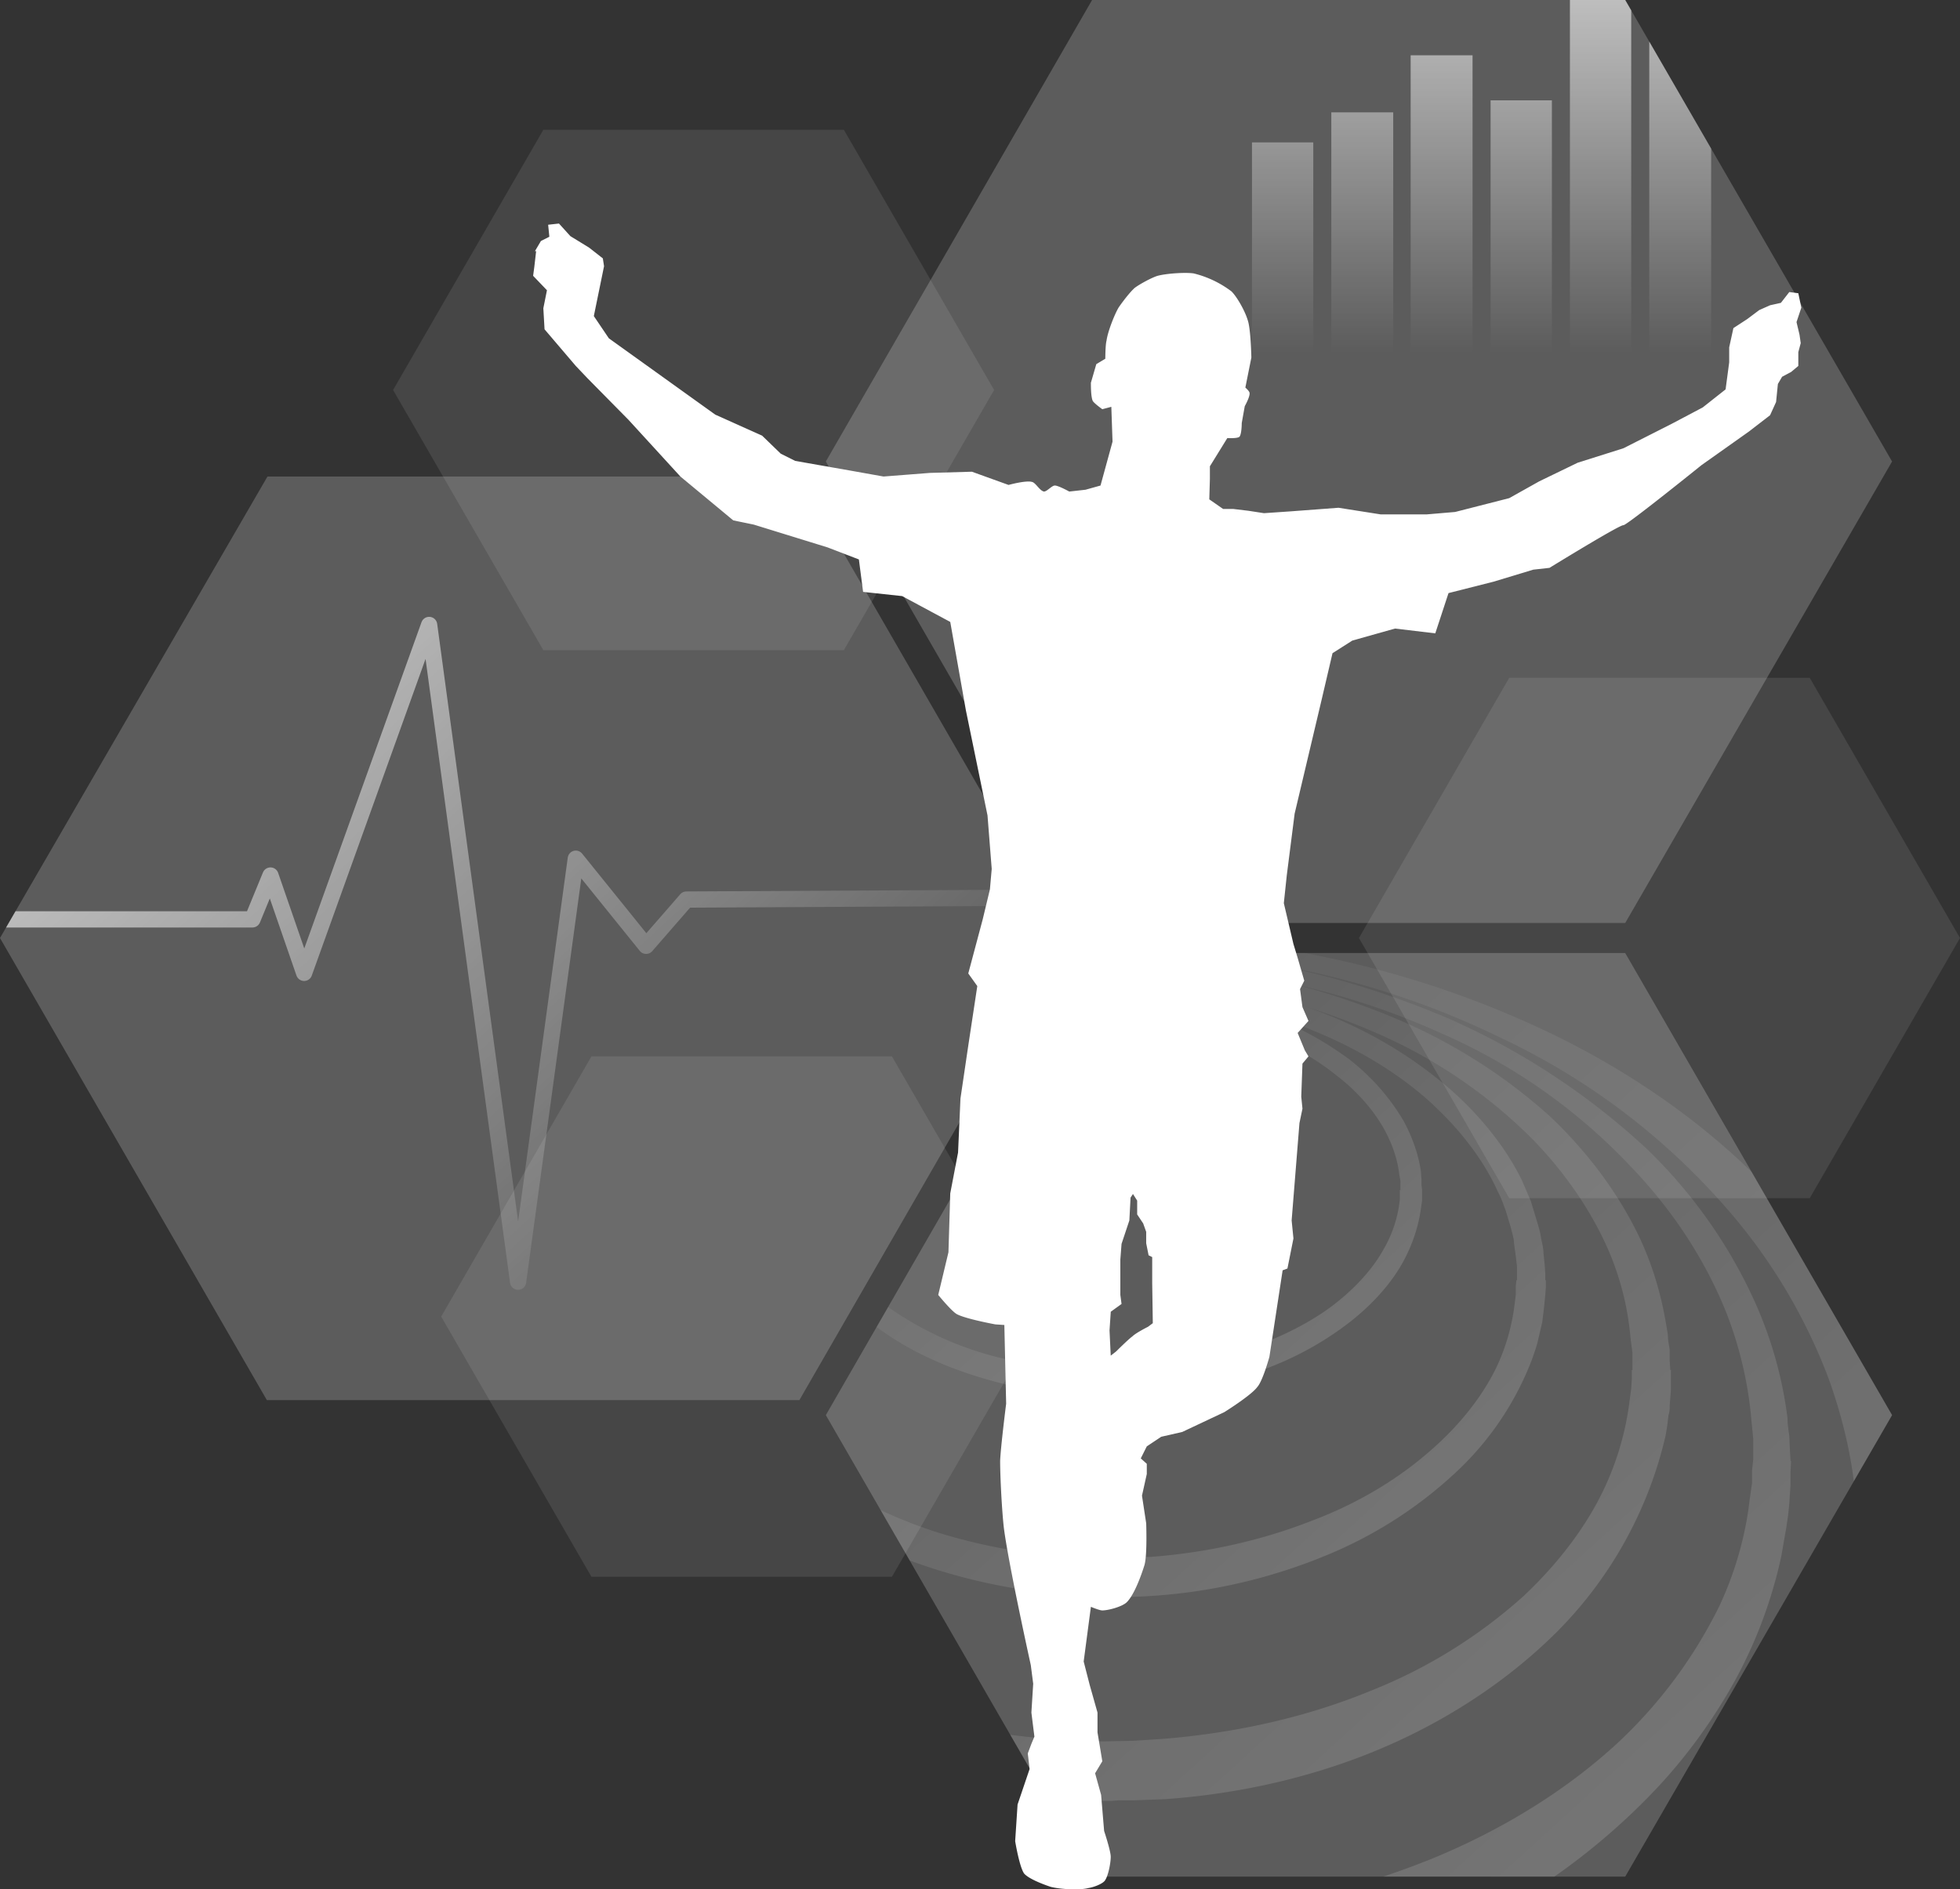 <svg xmlns="http://www.w3.org/2000/svg" xmlns:xlink="http://www.w3.org/1999/xlink" width="326.1" height="314.4"><rect width="100%" height="100%" fill="#333333" stroke="none"/><path opacity=".1" fill="#F2F2F2" d="M251.1 199.4l-25-43.3 25-43.3h50l25 43.3-25 43.3zM90.4 108.2l-25-43.3 25-43.3h50l25 43.3-25 43.3zM98.4 262.4l-25-43.3 25-43.3h50l25 43.3-25 43.3z"/><path opacity=".2" fill="#FFF" d="M133 79.3H44.5L0 156.1 44.4 233H133l44.3-76.9zM270.4 158.6h-88.7l-44.3 76.9 44.3 76.8h88.7l44.4-76.8zM270.4 0h-88.7l-44.3 76.8 44.3 76.8h88.7l44.4-76.8z"/><defs><path id="a" d="M133 79.3H44.5L0 156.1 44.4 233H133l44.3-76.9z"/></defs><clipPath id="b"><use xlink:href="#a" overflow="visible"/></clipPath><linearGradient id="c" gradientUnits="userSpaceOnUse" x1="49.8" y1="103.5" x2="136.8" y2="198.8"><stop offset="0" stop-color="#fff"/><stop offset="1" stop-color="#fff" stop-opacity="0"/></linearGradient><path opacity=".6" clip-path="url(#b)" fill="none" stroke="url(#c)" stroke-width="2.7" stroke-linejoin="round" stroke-miterlimit="10" d="M-3 153H42l3-7.3 5.6 16.2L71.4 104l14.8 109.3 9.6-70.4 11.7 14.5 6.7-7.7 75.3-.4"/><g><defs><path id="d" d="M270.4 0h-88.7l-44.3 76.8 44.3 76.8h88.7l44.4-76.8z"/></defs><clipPath id="e"><use xlink:href="#d" overflow="visible"/></clipPath><linearGradient id="f" gradientUnits="userSpaceOnUse" x1="246.5" y1="58.7" x2="246.5"><stop offset="0" stop-color="#fff" stop-opacity="0"/><stop offset="1" stop-color="#fff"/></linearGradient><path opacity=".6" clip-path="url(#e)" fill="url(#f)" d="M218.5 58.7h-10.2v-35h10.2v35zm13.3-40h-10.3v40h10.3v-40zM245 9.2h-10.3v49.4H245V9.3zm13.2 7.5H248v41.9h10.2v-42zM271.4 0h-10.2v58.7h10.2V0zm13.3 6.5h-10.3v52.2h10.3V6.5z"/></g><g opacity=".5"><defs><path id="g" opacity=".5" d="M270.4 158.6h-88.7l-44.3 76.9 44.3 76.8h88.7l44.4-76.8z"/></defs><clipPath id="h"><use xlink:href="#g" overflow="visible"/></clipPath><g opacity=".3" clip-path="url(#h)"><linearGradient id="i" gradientUnits="userSpaceOnUse" x1="155.3" y1="166" x2="213.9" y2="230.2"><stop offset="0" stop-color="#fff" stop-opacity="0"/><stop offset="1" stop-color="#fff"/></linearGradient><path fill="url(#i)" d="M236.6 198.1V199.8l-.2 1.4c-.3 2.1-1 5.1-2.8 8.5-1.8 3.4-4.8 7-9 10.3a53 53 0 0 1-15.2 8.2 73 73 0 0 1-31 3.9c-3.8-.3-7.6-.9-11.4-1.8-7.7-1.9-15.5-5-22.1-10.2a35 35 0 0 1-8.6-9.5c-2.3-3.7-3.6-8-3.6-12.6v-1.6l.3-1.7a24.1 24.1 0 0 1 3.4-9.2c2.2-3.7 5.3-6.8 8.6-9.3a58 58 0 0 1 22-10 81 81 0 0 1 42.3 2.1c6 2.1 11 4.9 15.2 8 4.1 3.2 7 6.8 9 10.2 1.8 3.3 2.6 6.3 2.9 8.4l.1 1.3v1l.1.8v.1zm-3.6 0v-.7-.9l-.2-1.1c-.2-1.8-.8-4.3-2.4-7.3-1.6-2.9-4.2-6.2-8-9.1-3.7-3-8.5-5.7-14.2-7.7a73.7 73.7 0 0 0-40.5-2 54.8 54.8 0 0 0-20.6 9.5c-3 2.4-5.8 5.2-7.7 8.5a22.4 22.4 0 0 0-2.9 8l-.1 1.3v2.8l.2 1.4a20.5 20.5 0 0 0 3 7.9c1.9 3.2 4.6 6 7.6 8.4a54.4 54.4 0 0 0 20.7 9.2 73.3 73.3 0 0 0 21.4 1.7c6.8-.4 13.2-1.7 18.8-3.7 5.6-2 10.4-4.5 14.1-7.4 3.8-3 6.4-6.1 8-9a20.6 20.6 0 0 0 2.7-8.3v-.9-.7z"/><linearGradient id="j" gradientUnits="userSpaceOnUse" x1="141.9" y1="166.8" x2="226.9" y2="259.8"><stop offset="0" stop-color="#fff" stop-opacity="0"/><stop offset="1" stop-color="#fff"/></linearGradient><path fill="url(#j)" d="M257.2 213.1v1.1l-.1 1.3-.2 2-.3 2.5-.7 3c-.2 1-.6 2-1 3.2a50 50 0 0 1-13.2 19.3 71 71 0 0 1-21.2 13.4 91.3 91.3 0 0 1-45 6.3 96.1 96.1 0 0 1-32.8-9.2c-5.3-2.7-10.4-6-14.9-10.2-4.5-4-8.4-9-11.3-14.5a41.6 41.6 0 0 1-3.7-11.2l-.4-2.3-.2-2.4V210.7l.3-2.3c0-.9.3-1.6.4-2.4a41.2 41.2 0 0 1 4-11c3-5.4 7-10.2 11.5-14.1 9.2-7.9 20-12.9 31-15.7a102.3 102.3 0 0 1 60.5 3.3 72.3 72.3 0 0 1 21.3 12.7c5.6 4.9 9.6 10.3 12 15.2l1.5 3.5 1 3.3c.3 1 .6 2 .7 2.9.2.9.4 1.7.4 2.4l.2 2 .1 1.4V213zm-4.8 0v-1-1.3l-.2-1.7-.3-2.2c0-.8-.3-1.6-.5-2.5l-.9-3c-.4-1-.7-2-1.3-3.1-2-4.5-5.5-9.5-10.6-14.3-5-4.7-11.8-9.1-19.9-12.4-8-3.4-17.3-5.6-27.3-6.3l-3.8-.2h-3.8a94.1 94.1 0 0 0-39 9.2c-5 2.5-9.7 5.7-13.8 9.5a46.5 46.5 0 0 0-10.3 13.2 36.8 36.8 0 0 0-3.3 9.9c-.1.6-.3 1.3-.3 2l-.2 2v4.2l.3 2c0 .8.2 1.4.4 2.1 0 .7.2 1.3.4 2 .7 2.7 1.8 5.2 3 7.7a46 46 0 0 0 10.5 12.8c8.5 7.2 18.7 12 29 14.6a89.9 89.9 0 0 0 15.6 2.6l3.9.3h3.8l7.5-.1c9.8-.7 19-2.9 26.9-6 8-3 14.7-7.2 19.8-11.7 5.2-4.5 8.8-9.4 10.9-13.7A34 34 0 0 0 252 217l.2-1.6V214l.1-1z"/><linearGradient id="k" gradientUnits="userSpaceOnUse" x1="128" y1="167.1" x2="240.2" y2="290"><stop offset="0" stop-color="#fff" stop-opacity="0"/><stop offset="1" stop-color="#fff"/></linearGradient><path fill="url(#k)" d="M278 228v3.3l-.2 2.6c0 .5 0 1-.2 1.6l-.2 1.7-.3 1.8-.5 2a68 68 0 0 1-17.5 30.5c-7 7-16.2 13.6-27.3 18.6-11.1 5-24 8.3-37.8 9.3l-5.3.2h-2.6l-1.3.1h-1.4c-1.7 0-3.4 0-5.2-.2l-2.8-.2-2.7-.3c-7.2-.7-14.6-2-21.8-4.2l-2.8-.8-2.7-1-5.3-2a85.5 85.5 0 0 1-29.5-19.2A68 68 0 0 1 96.3 252a55.5 55.5 0 0 1-5.1-24l.1-3 .2-1.5.2-1.6c0-1 .3-2 .5-3l.3-1.6.3-1.5c1-4 2.5-7.8 4.3-11.4a66.7 66.7 0 0 1 14.5-18.9 96.7 96.7 0 0 1 40-21.4 124 124 0 0 1 78.9 4.7 91 91 0 0 1 27.4 17c7.1 6.7 12 14 15 20.4 3 6.5 4 12.1 4.6 16 0 .9.2 1.7.3 2.5v1.8l.1 1.5zm-6.4 0v-1.3-1.6l-.3-2.3c-.3-3.3-1-8.3-3.5-14.3-2.5-5.9-6.7-12.7-13.1-19.2a83.9 83.9 0 0 0-25.5-17.3 106 106 0 0 0-35.7-8.8c-1.6-.1-3.3-.3-5-.3h-5c-1.7 0-3.4 0-5 .2l-2.6.1-2.6.3c-6.9.7-13.8 2-20.7 4l-2.5.8-2.6.9c-1.7.5-3.3 1.3-5 1.9-3.3 1.4-6.7 3-9.8 4.8a79 79 0 0 0-17.7 13 61.5 61.5 0 0 0-12.7 18 48.4 48.4 0 0 0-3.5 10.3l-.3 1.4-.2 1.3-.3 2.7-.1 1.3-.1 1.4v2.7c.1 7.3 2 14.4 5.2 20.9a60.3 60.3 0 0 0 13.2 17 90.3 90.3 0 0 0 37.3 19.8c6.7 2 13.4 3 20.1 3.6l2.5.2 2.4.1c1.6.2 3.4.1 5 .2l5-.1 4.7-.3c12.8-1 24.6-3.8 34.8-8a84.8 84.8 0 0 0 25.5-15.8c6.5-6.1 11-12.6 13.6-18.3a48 48 0 0 0 4-14l.3-2.2.1-1.7V228z"/><g><linearGradient id="l" gradientUnits="userSpaceOnUse" x1="113" y1="167.5" x2="253.4" y2="321.3"><stop offset="0" stop-color="#fff" stop-opacity="0"/><stop offset="1" stop-color="#fff"/></linearGradient><path fill="url(#l)" d="M298 243.1l-.1 1.8v2.2l-.2 3.1-.2 2-.3 2a2672.9 2672.9 0 0 1-.8 4.6 76.5 76.5 0 0 1-9.8 24.4 89.6 89.6 0 0 1-10.4 13.8 110 110 0 0 1-33 24.3 128.5 128.5 0 0 1-47 12.6l-6.4.4H183c-2.1 0-4.2 0-6.5-.2l-3.5-.2-3.4-.4a138.3 138.3 0 0 1-53.6-17 115.9 115.9 0 0 1-23.4-18.2 81.9 81.9 0 0 1-21.6-39.9 41 41 0 0 1-.6-3.8c-.2-1.3-.4-2.6-.4-3.9-.1-1.2-.3-2.5-.3-3.8v-4l.2-3.6.2-1.9.2-2 .7-3.8a68.7 68.7 0 0 1 6-18A82.5 82.5 0 0 1 94.8 190a100 100 0 0 1 23.3-16.7 128.4 128.4 0 0 1 25.9-10.3 147 147 0 0 1 97 6.5 118.5 118.5 0 0 1 33.1 21.8 82.8 82.8 0 0 1 17.8 25.2c3.6 8 4.9 14.8 5.5 19.5 0 1.1.2 2.2.3 3l.1 2.3.1 1.8v.1zm-6.3 0v-1.7-2l-.3-3a64 64 0 0 0-4.2-18c-3-7.5-8-16.1-16-24.4a96 96 0 0 0-31.3-22c-13-5.9-28-10-44.3-11-2-.2-4-.3-6.1-.3h-3.2l-1.5-.1h-1.6l-6.3.3-3.1.2-3.2.4a132.8 132.8 0 0 0-38 10 123.5 123.5 0 0 0-23.2 13.8A93 93 0 0 0 90.8 205a75 75 0 0 0-6.5 12 60.5 60.5 0 0 0-4.5 16l-.4 3.3v1.6l-.2 1.7v3.6c0-.2 0 0 0 0v.7l.1.8.1 1.7c0 1 .3 2.2.4 3.3l.6 3.2.7 3.3c1 4.2 2.6 8.4 4.6 12.3a76.1 76.1 0 0 0 25.9 29.4 102.6 102.6 0 0 0 22.8 12.4 128.9 128.9 0 0 0 36.8 8.7l3 .3 3 .1c1.9.2 4 .2 6.2.2h5.9l5.9-.4a141 141 0 0 0 42.6-9.7c12.6-5.1 23.3-12 31.4-19.5a78.7 78.7 0 0 0 16.9-22.8 58 58 0 0 0 4.8-16l.2-1.6.4-2.8v-2.1l.2-1.8v.1z"/></g><g><linearGradient id="m" gradientUnits="userSpaceOnUse" x1="98.9" y1="167" x2="267.6" y2="351.7"><stop offset="0" stop-color="#fff" stop-opacity="0"/><stop offset="1" stop-color="#fff"/></linearGradient><path fill="url(#m)" d="M320.5 258.2v4.7l-.2 1.8-.1 2-.2 2.4-.3 2.5-.4 2.7-.6 3-.7 3.2-.9 3.3-1 3.6-1.3 3.7c-3.8 10-10.2 21.6-20.2 32.7a125.7 125.7 0 0 1-39.7 29.7 152.2 152.2 0 0 1-56.3 15l-7.8.5H182.7l-7.7-.3-4.2-.3-4-.4a166.8 166.8 0 0 1-32.6-7 150 150 0 0 1-45.9-24.4 117.2 117.2 0 0 1-24.2-26.5c-3.4-5-6.2-10.5-8.6-16.2-.5-1.4-1.2-2.8-1.6-4.3l-1.5-4.3-1.1-4.5-1-4.5-.7-4.5-.3-2.3-.2-2.3-.2-4.6V258l.2-4.3.1-1 .2-1.3.3-2.3c0-.8.1-1.6.3-2.3l.4-2.3 1-4.4c.4-1.5.7-3 1.2-4.4l1.4-4.3 1.7-4.2c.5-1.4 1.2-2.7 1.8-4a100 100 0 0 1 20.7-28.5 130 130 0 0 1 42.6-27.3 154.7 154.7 0 0 1 31.1-9.1 184.2 184.2 0 0 1 19.5-2.5l3.9-.2 7.6-.1h7.6l7.4.5c19.7 1.6 38.1 6.3 54 13.2 16 6.8 29.5 16 39.7 26a102.7 102.7 0 0 1 21.6 30.6c4.2 9.6 5.8 18 6.6 23.6l.4 3.8.1 2.7.2 2.2v.2zM309 258v-1.9-2.4l-.2-3.3c-.3-5-1.4-12.2-4.6-21.1a93 93 0 0 0-17.8-29.2 114.1 114.1 0 0 0-36.3-27.2 140.8 140.8 0 0 0-52.5-14.1l-7.3-.4H183l-7.5.3a9924.6 9924.6 0 0 1-7.6.7 155.5 155.5 0 0 0-30.4 6.5 138.7 138.7 0 0 0-42.3 22.6 106 106 0 0 0-21.8 24c-3 4.5-5.5 9.3-7.5 14.3l-1.5 3.7-1.2 3.9-1 3.8c-.4 1.3-.6 2.7-.8 4-.3 1.3-.5 2.6-.6 4l-.3 1.9-.1 2-.2 1.8v6.3c0-.3 0 0 0 0v.8l.1 1 .1 2c0 1.3.4 2.6.5 4l.3 1.9.4 2 .8 3.8 1 3.8 1.3 3.7 1.5 3.7 1.7 3.5a88.9 88.9 0 0 0 18.4 25.2 119 119 0 0 0 39 24.8 143.5 143.5 0 0 0 28.8 8.4 173.2 173.2 0 0 0 21.7 2.5l7.3.1h1.7c.1 0-.2 0 0 0h1.8l3.5-.1c2.3 0 4.7-.3 7-.4 18.3-1.5 35.4-5.8 50-12.2 14.8-6.3 27.1-14.6 36.4-23.6a88 88 0 0 0 19.2-27c1.8-4.2 3.2-8 4-11.5l.7-2.6.4-2.3.5-2.1.2-1.9.2-1.7.2-1.5.1-2.5.2-2.1v.1z"/></g></g></g><path fill="#FFF" d="M89.2 41.8l-.3 2.6-.2 1.5 2.3 2.4-.6 3 .2 3.5 5.2 6.1 1.9 2 6.9 7 8.6 9.4 8.8 7.3 3.4.7 12.3 3.8 5.2 2 .7 5.4 6.5.7 8 4.3 2.6 14.7 3.6 17.5.7 8.9-.3 3.4-1.2 5-2.4 9 1.5 2.1-1.5 9.9-1.3 8.8-.4 9-1.3 6.8-.3 9.8-1.7 7.1s2.2 2.7 3.1 3.2c1.5.8 6.4 1.7 6.4 1.7l1.5.1.3 13.1s-.9 7.1-1 9.5c0 2.8.3 8.3.6 11 .7 5.8 4.5 23 4.5 23l.4 3.1-.3 4.8.5 4-.5 1.2-.6 1.6.3 2.6-2 5.9-.4 6.1s.7 4.3 1.5 5.4c.8.9 3.2 1.8 4.4 2.2 1.5.4 4.8.6 6.3.2.7-.1 2.2-.6 2.7-1.2.6-.8 1-3 1-4s-1.1-4.3-1.1-4.3l-.5-6-1-3.6 1.2-2-.8-4.8V285l-1.3-4.6-1-3.9 1.2-9.1s1.4.6 1.9.6c1 0 3.2-.6 4-1.3 1.3-1.2 2.5-4.6 3-6.2s.3-7 .3-7l-.7-4.6.8-3.6v-1.7l-1-.9 1-2 2.4-1.6 3.5-.8 7-3.3s4.5-2.8 5.5-4.2c.9-1 2-5 2-5l2.2-14.4.8-.3 1-5-.3-3 1.3-16.2.5-2.4-.2-2 .2-5.5 1-1.2-.6-1-1.2-2.9 1.8-2-1-2.3-.4-3 .7-1.4-1.1-3.8-.7-2.3-1.6-6.8.5-4.7 1.3-10.2 4.5-19 1.8-7.7 3.3-2.1 7.1-2 6.7.8 2.2-6.7 7.5-1.9 6.6-2 2.7-.3s11.7-7.2 12.3-7.1c.6 0 13-10 13-10l7.9-5.6 3.5-2.7 1-2.2.3-3 .7-1.2 1.5-.8 1.2-1v-2.3l.4-1.5-.2-1.4-.5-2.1.8-2.4-.5-2.4-1.5-.2-1.4 1.8-1.8.4-1.8.8-2 1.5-2.3 1.5-.7 3.2v2.5l-.6 4.5-3.8 3-5.3 2.8-7.9 4-7.6 2.4-6.4 3.1-5 2.8-9 2.3-4.7.4h-7.7l-7-1.1-8 .6-4.4.3-2.6-.4-2.5-.3h-1.7l-2.3-1.6.1-3.4v-2.1l2.9-4.7s1.6.1 2-.2c.4-.4.4-2.3.4-2.3l.5-2.8s.9-1.6.8-2.2c0-.3-.7-.9-.7-.9l1-5s-.1-4.8-.6-6.2c-.4-1.4-1.7-3.8-2.7-4.8a17.2 17.2 0 0 0-6.3-3c-1.4-.2-4.5 0-6 .4-1 .3-3 1.4-3.8 2-.8.7-2.1 2.4-2.7 3.3-.7 1.2-1.8 4-2 5.5-.2.7-.2 3-.2 3l-1.5.9-.9 3.1c0 .6 0 2.3.3 3 .2.4 1.6 1.4 1.6 1.4l1.5-.4.2 5.8-2 7.3-2.5.7-2.7.3s-1.8-1-2.4-1c-.5 0-1.3 1-1.8 1-.7-.1-1.4-1.5-2-1.6-1-.3-3.9.5-3.9.5l-6.1-2.2-7 .2-7.7.6-5.6-1-9.1-1.6-2.4-1.2-3.1-3L119 69l-17.7-12.7-2.5-3.7 1.7-8.3-.2-1.3-2.3-1.8-3.1-1.9-1.9-2.1-1.8.2.2 2-1.4.7-1 1.7zm95.6 176.5l1.8-1.3-.2-1.5v-5.9l.2-2.6 1.3-3.9.2-3.8.4-.6.7 1.1v2.3l1 1.5.5 1.4v1.9l.4 2 .6.3v4.3l.1 6.7-.8.6s-2 1-2.6 1.6c-.7.5-2.7 2.5-2.7 2.5l-.9.7-.2-4.2.2-3z"/></svg>